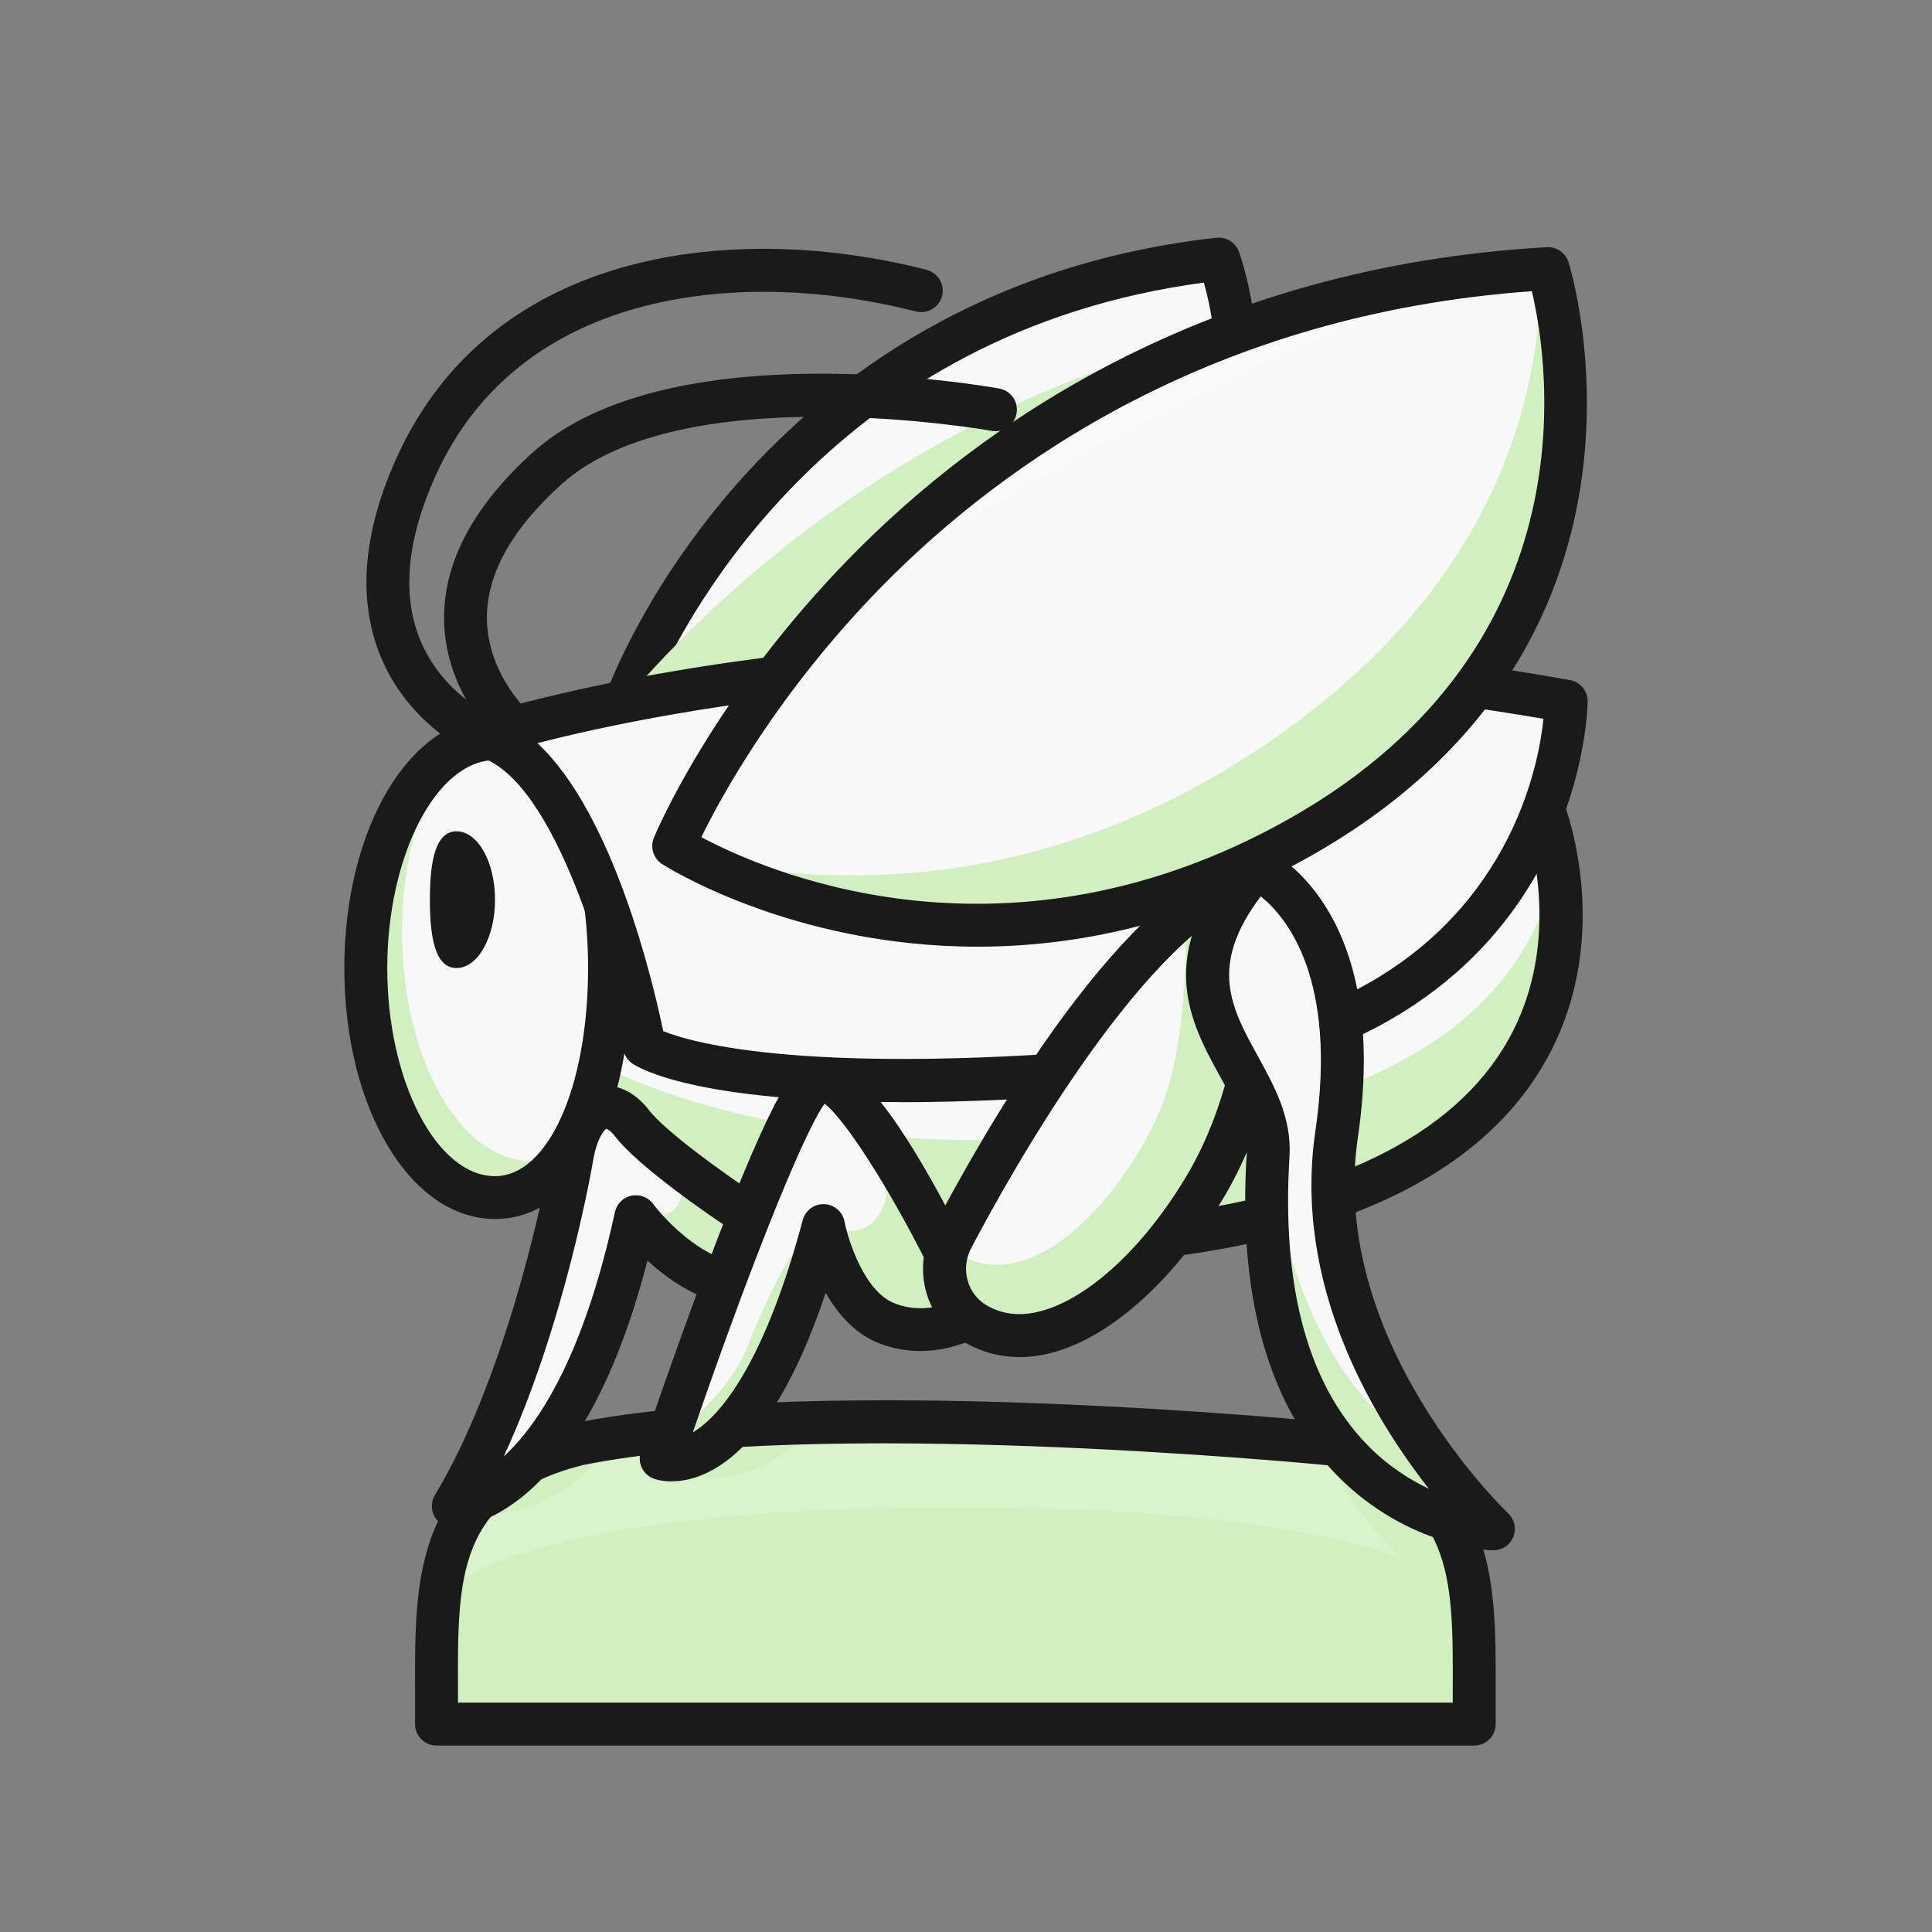 <svg
	version="1.1"
	id="Layer_1"
	xmlns="http://www.w3.org/2000/svg"
	xmlns:xlink="http://www.w3.org/1999/xlink"
	x="0px"
	y="0px"
	viewBox="0 0 180 180"
	style="enable-background: new 0 0 180 180"
	xml:space="preserve"
>
	<rect x="0" y="0" width="180" height="180" fill="#808080" stroke="none"/>
	<defs>
		<style>
			.cls-1 {
				fill: #fff;
			}
			.cls-2 {
				opacity: 0.2;
			}
			.cls-3 {
				fill: #d0f0c0
			}
			.cls-4 {
				fill: #f8f8f8;
			}
			.cls-5 {
				fill: #1a1a1a;
			}
		</style>
	</defs>
	<g>
		<path
			class="cls-3"
			d="M40.67,157.19v3.43h96.68v-3.43c.03-10.3,.05-19.27-13.22-22.64,0,0-47.05-4.68-70.23,0h0c-13.28,3.37-13.25,12.35-13.23,22.65Z"
		/>
		<g class="cls-2">
			<path
				class="cls-1"
				d="M123.25,134.49c-9.13-1.84-22.07-2.2-34.24-1.96-12.17-.23-25.11,.12-34.24,1.96-8.94,2.27-11.7,7.15-12.54,13.25,0,0,7.59-7.32,46.78-7.32s46.77,7.32,46.78,7.32c-.84-6.11-3.6-10.98-12.54-13.25Z"
			/>
		</g>
		<g class="cls-3"><path d="M76.1,132.47s-6.2,8.21-14.88,4l7.21-4h7.67Z" /></g>
		<g class="cls-3"><path d="M57.51,133.62s-4.65,8.27-14.04,7.43l2.96-4.59,11.09-2.84Z" /></g>
		<g class="cls-3"><path d="M124.13,134.55s-.29-.03-.82-.08l-.05,.03s2.47,8.48,13.96,15.92c-.51-7.32-2.83-13.26-13.09-15.87Z" /></g>
		<path
			class="cls-5"
			d="M137.35,162.63H40.67c-1.1,0-2-.9-2-2v-3.43c-.03-10.24-.06-20.83,14.73-24.59,23.3-4.71,68.99-.24,70.92-.05,.1,0,.2,.03,.29,.05,14.79,3.76,14.76,14.35,14.74,24.59v3.43c0,1.1-.9,2-2,2Zm-94.68-4h92.68v-1.44c.03-10.24,.05-17.65-11.57-20.67-2.93-.28-47.51-4.45-69.49-.02-11.67,2.97-11.65,10.4-11.62,20.68h0v1.44Z"
		/>
	</g>
	<g>
		<path class="cls-4" d="M143.82,75.48s13.73,35.1-38.7,40.05c-52.43,4.95-65.07-19.47-65.07-19.47l5.12-27.5,98.64,6.91Z" />
		<g class="cls-3">
			<path
				d="M105.12,105.57c-42.78,4.04-59.06-11.47-63.61-17.32l-1.46,7.82s12.64,24.42,65.07,19.47c40.46-3.82,41.52-25.59,39.89-35.34-1.84,10.25-10.39,22.59-39.89,25.37Z"
			/>
		</g>
		<path
			class="cls-5"
			d="M91.53,118.2c-41.74,0-52.76-20.27-53.25-21.22-.2-.4-.27-.85-.19-1.29l5.12-27.5c.19-1,1.11-1.71,2.11-1.63l98.64,6.91c.77,.05,1.44,.55,1.72,1.27,.21,.53,5.04,13.23-2.18,24.96-6.16,10.01-19.01,16-38.19,17.81-4.93,.47-9.52,.68-13.78,.68Zm-49.37-22.52c2.27,3.44,16.89,22.2,62.77,17.86,17.84-1.68,29.66-7.03,35.14-15.89,5.02-8.12,3.17-17.11,2.26-20.27l-95.51-6.69-4.66,24.99Z"
		/>
		<path class="cls-4" d="M58.49,64.96s12.69-36.11,55.07-40.81c0,0,9.26,23.87-15.2,38.65-21.39,12.93-39.87,2.16-39.87,2.16Z" />
		<path
			class="cls-5"
			d="M76.3,71.2c-10.87,0-18.33-4.23-18.82-4.52-.83-.48-1.2-1.49-.88-2.39,.13-.37,13.61-37.35,56.73-42.14,.9-.1,1.76,.42,2.08,1.26,.1,.25,9.57,25.62-16.03,41.09-8.43,5.1-16.41,6.7-23.09,6.7Zm-15.26-7.2c4.71,2.15,19.44,7.26,36.28-2.92,19.57-11.82,16.32-29.54,14.84-34.75-34.31,4.56-48.09,30.85-51.12,37.68Zm-2.55,.95h0Z"
		/>
		<path
			class="cls-4"
			d="M34.08,90.19c0,11.81,5.39,21.38,12.04,21.38s10.67-9.57,10.67-21.38c0-11.81-4.02-21.38-10.67-21.38-6.65,0-12.04,9.57-12.04,21.38Z"
		/>
		<g class="cls-3">
			<path
				d="M41.99,70.1c-2.76,3.92-4.53,9.94-4.53,16.7,0,11.81,5.39,21.38,12.04,21.38,1.21,0,2.32-.32,3.35-.9-1.75,2.7-4.02,4.3-6.74,4.3-6.65,0-12.04-9.57-12.04-21.38,0-9.24,3.3-17.1,7.92-20.09Z"
			/>
		</g>
		<path
			class="cls-5"
			d="M46.12,113.57c-7.87,0-14.04-10.27-14.04-23.38s6.17-23.38,14.04-23.38,12.67,9.39,12.67,23.38-5.09,23.38-12.67,23.38Zm0-42.75c-5.44,0-10.04,8.87-10.04,19.38s4.6,19.38,10.04,19.38c4.95,0,8.67-8.33,8.67-19.38s-3.73-19.38-8.67-19.38Z"
		/>
		<path class="cls-5" d="M40.05,83.82c0,3.52,.49,6.37,2.48,6.37s3.59-2.85,3.59-6.37c0-3.52-1.61-6.37-3.59-6.37s-2.48,2.85-2.48,6.37Z" />
		<g class="cls-3">
			<path d="M115.05,30.93c.92,8.17-.43,22.03-16.69,31.86-21.39,12.93-39.87,2.16-39.87,2.16,25.2-29.03,55.8-33.91,56.57-34.02Z" />
		</g>
		<path
			class="cls-4"
			d="M45.18,68.57s41.3-13.83,100.75-3.24c0,0,.19,30.57-38.75,34.16-38.94,3.59-47.14-2.05-47.14-2.05,0,0-4.95-25.96-14.86-28.86Z"
		/>
		<g class="cls-4">
			<path
				d="M62.77,78.82l49.53-13.66,26.5-.93,.02-.06c.1,.02,.2,.03,.31,.05l1.36-.05v.26c1.8,.28,3.61,.58,5.45,.9,0,0,.19,30.57-38.75,34.16-38.94,3.59-47.14-2.05-47.14-2.05,0,0-.62-3.27-1.87-7.62,1.9,.48,4.61,.98,8.41,1.34-5.11-6.3-3.8-12.34-3.8-12.34Z"
			/>
			<path d="M47.43,67.89c.5,.95,.97,1.93,1.42,2.94-1.14-1.08-2.36-1.87-3.68-2.26,0,0,.78-.26,2.26-.68Z" />
		</g>
		<path
			class="cls-5"
			d="M83.91,102.68c-19.05,0-24.33-3.14-25.01-3.6-.43-.3-.73-.76-.83-1.27-1.32-6.89-6.3-25.22-13.46-27.32-.84-.25-1.42-1.01-1.44-1.88s.54-1.66,1.37-1.93c.42-.14,42.47-13.87,101.73-3.32,.95,.17,1.64,.99,1.65,1.96,0,.32-.27,32.45-40.57,36.16-9.5,.88-17.21,1.21-23.44,1.21Zm-22.11-6.61c2.56,1.04,13.55,4.33,45.18,1.41,15.48-1.43,26.39-7.3,32.44-17.46,3.19-5.36,4.12-10.5,4.38-13.05-46.6-7.97-81.92-.78-93.73,2.27,7.09,6.59,10.78,22.3,11.72,26.82Z"
		/>
		<path
			class="cls-4"
			d="M42.23,140.33c6.62-10.94,10.26-27.74,11.04-32.47,.79-4.74,3.43-6.02,5.6-3.2s9.92,7.97,9.92,7.97c0,0,8.81,6.81,2.16,7.27-6.65,.46-11.72-6.54-11.72-6.54-5.84,26.97-17.01,26.97-17.01,26.97Z"
		/>
		<g class="cls-3">
			<path d="M70.96,119.89c6.65-.46-2.16-7.27-2.16-7.27,0,0-2.78-1.85-5.48-3.94,0,0,1.88,5.55-4.08,4.67,0,0,5.08,7,11.72,6.54Z" />
		</g>
		<path
			class="cls-5"
			d="M42.23,142.33c-.72,0-1.39-.39-1.74-1.02-.35-.63-.34-1.4,.03-2.02,6.22-10.29,9.89-26.42,10.78-31.77,.78-4.69,3-5.92,4.25-6.24,1.73-.43,3.52,.35,4.91,2.14,1.61,2.09,7.36,6.14,9.44,7.53,.04,.03,.08,.05,.12,.08,2.36,1.82,6.18,5.32,5.28,8.26-.32,1.07-1.32,2.38-4.2,2.58-4.56,.31-8.38-2.23-10.78-4.42-6.33,24.57-17.59,24.86-18.09,24.86Zm14.26-37.16c-.13,.05-.87,.77-1.24,3.01-.03,.17-2.55,15.06-8.32,27.52,3.23-2.97,7.44-9.31,10.36-22.77,.17-.77,.77-1.37,1.54-1.53,.77-.16,1.57,.14,2.03,.78,.04,.06,4.51,6.08,9.97,5.72,.14,0,.26-.02,.37-.04-.59-.92-2.08-2.45-3.56-3.61-1.07-.71-8.08-5.45-10.34-8.38-.42-.54-.72-.69-.8-.7Z"
		/>
		<path
			class="cls-4"
			d="M88.16,116.84s-8.77-17.58-11.97-16.16-14.58,35.21-14.58,35.21c0,0,7.58,7.21,15.11-21.69,0,0,1.42,7.32,5.87,9.08s8.4-.91,8.4-.91l-2.83-5.53Z"
		/>
		<g class="cls-3">
			<path d="M61.61,135.89s.21-.62,.58-1.69c0,0,5.6-4.02,7.47-8.78,4.58-11.66,7.07-11.22,7.07-11.22-7.53,28.9-15.11,21.69-15.11,21.69Z" />
			<path
				d="M82.59,123.28c-4.44-1.76-5.87-9.08-5.87-9.08,7.33,2.76,6.07-6.9,6.07-6.9h0c2.84,4.47,5.37,9.54,5.37,9.54l2.83,5.53s-3.96,2.67-8.4,.9Z"
			/>
		</g>
		<path
			class="cls-5"
			d="M62.58,138.02c-.89,0-1.49-.19-1.68-.26-1.01-.38-1.54-1.49-1.19-2.51,.03-.08,2.89-8.58,6.11-17.14,6.78-18.03,8.45-18.77,9.55-19.26,1.23-.55,4.95-2.2,14.57,17.08l2.83,5.52c.46,.9,.18,2-.66,2.57-.2,.13-4.89,3.23-10.26,1.11-2.24-.89-3.82-2.76-4.92-4.68-2.99,8.9-6.62,14.49-10.81,16.64-1.41,.73-2.63,.92-3.54,.92Zm14.25-35.2c-2.17,3.01-7.6,16.99-12.28,30.63,2.63-1.56,6.71-6.57,10.24-19.78,.24-.9,1.06-1.52,2-1.48,.93,.03,1.72,.7,1.89,1.62,.34,1.74,1.85,6.5,4.64,7.61,1.91,.76,3.71,.45,4.95,.04l-1.9-3.7v-.02c-3.52-7.04-7.67-13.49-9.54-14.91Zm.38-.45"
		/>
		<path
			class="cls-5"
			d="M45.18,70.57c-.25,0-.51-.05-.76-.15-.26-.11-6.34-2.69-9.03-9.44-2.07-5.19-1.57-11.3,1.48-18.15,8.98-20.15,32.26-22.12,49.46-17.69,1.07,.28,1.71,1.37,1.44,2.44-.28,1.07-1.37,1.71-2.44,1.44-15.69-4.04-36.85-2.43-44.81,15.44-2.6,5.83-3.08,10.9-1.42,15.04,2.08,5.2,6.8,7.21,6.85,7.23,1.02,.42,1.51,1.59,1.08,2.61-.32,.77-1.06,1.24-1.85,1.24Z"
		/>
		<path
			class="cls-5"
			d="M47.85,69.78c-.52,0-1.03-.2-1.42-.59-1.58-1.6-5.22-5.96-5.05-12.06,.15-5.13,2.93-10.17,8.26-14.98,12.65-11.4,42.21-6.17,43.46-5.95,1.09,.2,1.81,1.24,1.61,2.33-.2,1.09-1.24,1.81-2.33,1.61-.29-.05-28.87-5.11-40.07,4.98-4.49,4.05-6.83,8.12-6.94,12.12-.13,4.55,2.68,7.9,3.89,9.13,.78,.79,.77,2.05-.02,2.83-.39,.38-.9,.58-1.41,.58Z"
		/>
		<path class="cls-4" d="M62.77,78.82s20.84-50.38,81.46-53.8c0,0,11.32,34.67-24.59,53.8-31.42,16.74-56.87,0-56.87,0Z" />
		<g class="cls-2"><path class="cls-1" d="M77.29,56.93c11.71-13.24,31.25-28.17,61.22-31.44-.21,.07-30.59,10.48-61.22,31.44Z" /></g>
		<g class="cls-3">
			<path
				d="M119.03,68.58c19.66-13.8,24.5-30.53,24.56-43.51,.22-.01,.43-.03,.64-.04,0,0,11.32,34.67-24.59,53.8-26.32,14.02-48.44,4.56-54.94,1.11,11.94,2.69,32.69,3.83,54.33-11.35Z"
			/>
		</g>
		<path
			class="cls-5"
			d="M91.06,88.2c-17.38,0-29.22-7.59-29.39-7.71-.8-.53-1.12-1.55-.75-2.44,.22-.53,5.51-13.11,18.42-26.25,11.92-12.13,32.83-26.97,64.78-28.77,.9-.04,1.73,.51,2.01,1.38,.12,.36,11.42,36.49-25.55,56.18-10.72,5.71-20.81,7.61-29.52,7.61Zm-25.71-10.2c5.76,3.08,27.6,12.77,53.35-.94,29.91-15.93,25.59-43.29,24.02-49.93-29.69,2.12-49.21,15.99-60.42,27.36-9.81,9.96-15.13,19.77-16.96,23.51Z"
		/>
		<path
			class="cls-4"
			d="M88.71,115.36c4.75-9.02,17.88-32.05,29.39-34.35,0,0,1.54,16.94-5.64,29.24-5.85,10.03-14.95,16.99-21.55,13.11-2.75-1.62-3.69-5.16-2.21-7.99Z"
		/>
		<g class="cls-3">
			<path
				d="M90.92,123.35c-2.47-1.45-3.48-4.46-2.58-7.1,7.43,5.57,16.21-4.7,19.7-12.7,2.86-6.57,2.43-18.45,2.43-18.45h0c2.55-2.11,5.14-3.59,7.64-4.09,0,0,1.54,16.94-5.64,29.24-5.85,10.03-14.95,16.99-21.55,13.11Z"
			/>
		</g>
		<path
			class="cls-5"
			d="M94.97,126.43c-1.81,0-3.53-.46-5.07-1.36-3.67-2.15-4.97-6.83-2.96-10.64h0c6.42-12.2,18.95-33.02,30.77-35.38,.55-.11,1.13,.02,1.59,.36,.46,.34,.74,.86,.8,1.42,.06,.72,1.51,17.72-5.9,30.42-4.54,7.79-10.61,13.32-16.23,14.79-1.02,.27-2.02,.4-2.99,.4Zm21.25-42.72c-10.38,4.64-22.18,25.81-25.74,32.58h0c-1.01,1.92-.37,4.26,1.45,5.33,1.45,.85,3.14,1.04,5.02,.54,4.54-1.19,9.83-6.14,13.79-12.93,5.17-8.86,5.58-20.47,5.48-25.52Zm-27.51,31.65h0Z"
		/>
		<path
			class="cls-4"
			d="M117.03,80.87s10.48,4.56,7.5,24.81c-2.98,20.25,14.6,36.76,14.6,36.76,0,0-23.06-.9-20.98-34.8,.53-8.64-12.15-13.91-1.12-26.77Z"
		/>
		<g class="cls-3">
			<path
				d="M118.15,106.64s.03,.36,.11,.99c.52,4.28,3.27,21.23,14.63,27.34h0c3.29,4.68,6.25,7.47,6.25,7.47,0,0-23.06-.9-20.98-34.8,.02-.34,.02-.67,0-1Z"
			/>
		</g>
		<path
			class="cls-5"
			d="M139.13,144.44s-.05,0-.08,0c-.35-.01-8.57-.42-15.15-7.69-5.93-6.56-8.54-16.39-7.75-29.23,.15-2.45-1.07-4.67-2.48-7.23-2.77-5.04-6.23-11.32,1.84-20.72,.57-.67,1.51-.88,2.32-.53,.49,.21,11.84,5.42,8.68,26.93-2.79,19,13.83,34.86,13.99,35.01,.61,.57,.8,1.46,.48,2.23-.31,.75-1.04,1.23-1.84,1.23Zm-21.67-60.93c-4.89,6.48-2.75,10.38-.29,14.85,1.57,2.85,3.19,5.8,2.97,9.4-.72,11.68,1.53,20.51,6.67,26.24,2.04,2.28,4.3,3.75,6.32,4.71-5.22-6.64-12.69-18.99-10.58-33.32,2.09-14.23-2.69-19.95-5.08-21.87Z"
		/>
	</g>
</svg>
